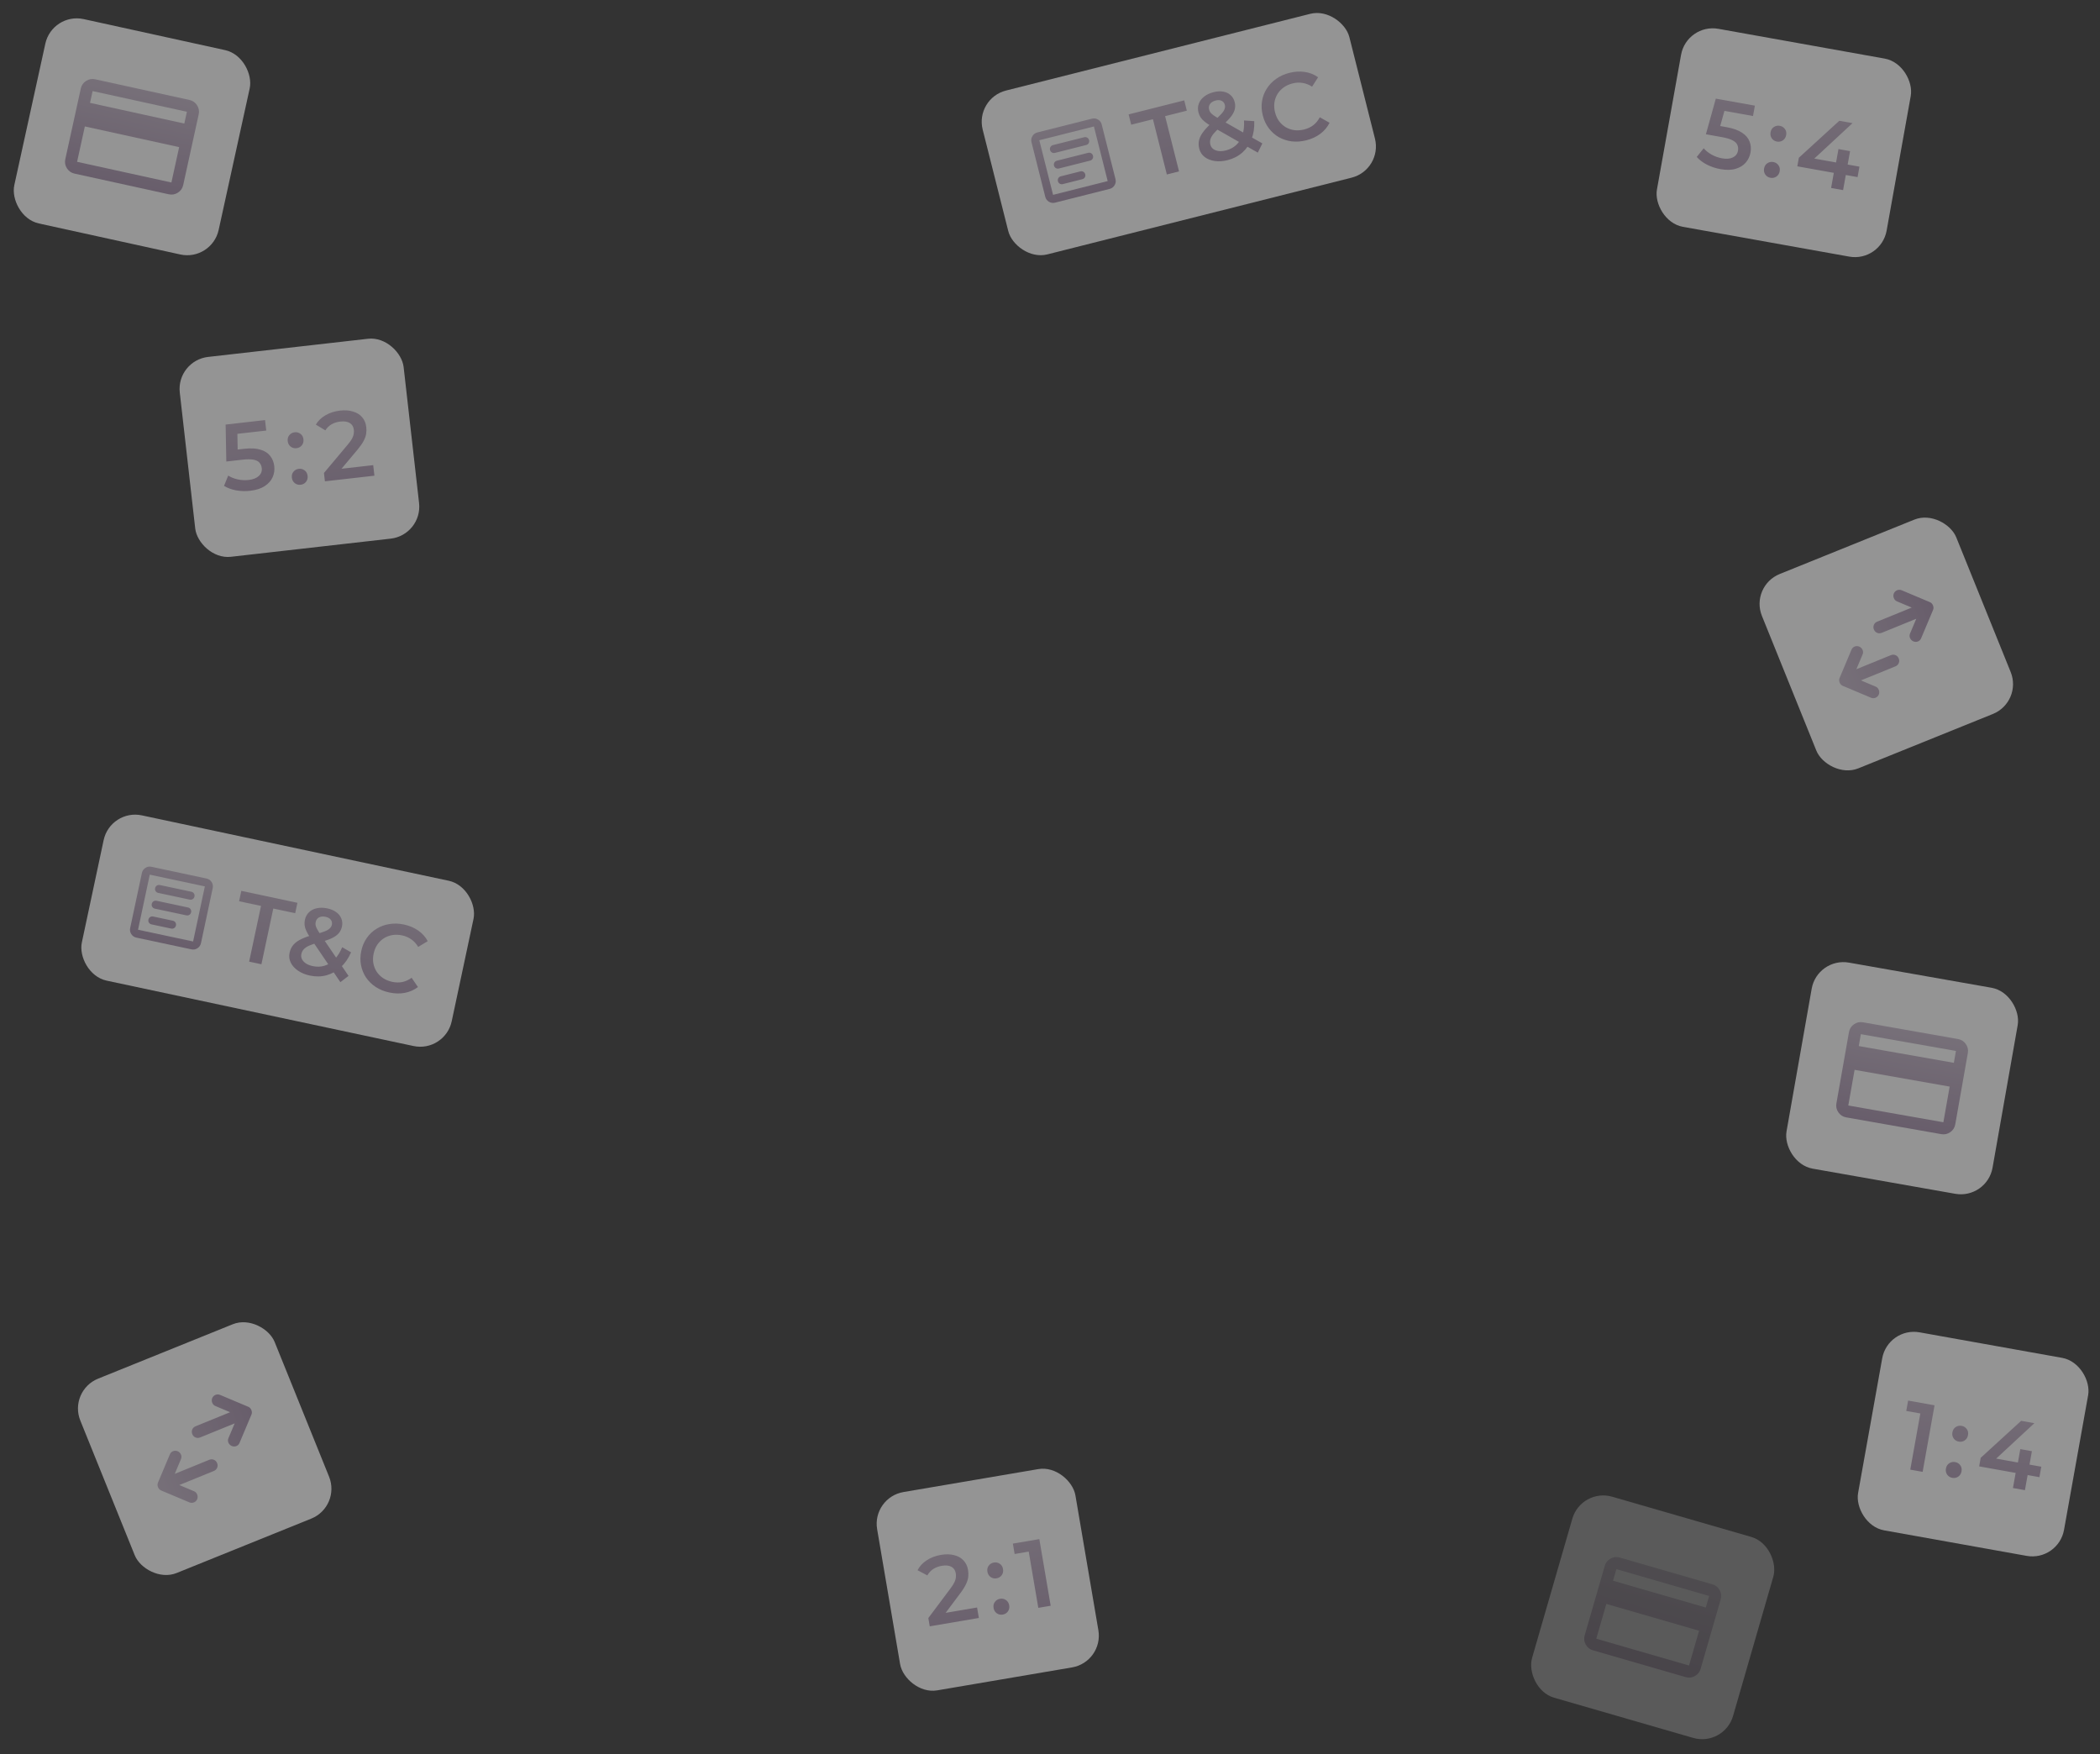 <svg width="261" height="218" viewBox="0 0 261 218" fill="none" xmlns="http://www.w3.org/2000/svg">
    <rect x="0" y="0" width="261" height="218" fill="#333333" stroke="none"/>
    <g opacity="0.5">
        <rect x="6.492" y="1.517" width="26" height="26" rx="4" transform="rotate(12.37 6.492 1.517)"
            fill="#F5F5F6" />
        <g clip-path="url(#clip0_162_21141)">
            <path
                d="M24.696 14.211L22.768 23.002C22.679 23.405 22.46 23.718 22.11 23.942C21.761 24.166 21.384 24.234 20.981 24.146L9.26 21.575C8.857 21.487 8.543 21.268 8.319 20.918C8.095 20.568 8.028 20.192 8.116 19.789L10.044 10.998C10.132 10.595 10.351 10.281 10.701 10.057C11.051 9.833 11.428 9.765 11.83 9.854L23.552 12.424C23.955 12.513 24.268 12.732 24.492 13.082C24.716 13.432 24.784 13.808 24.696 14.211ZM11.188 12.784L22.909 15.355L23.23 13.89L11.509 11.319L11.188 12.784ZM10.545 15.714L9.581 20.11L21.303 22.681L22.267 18.285L10.545 15.714Z"
                fill="url(#paint0_linear_162_21141)" />
        </g>
    </g>
    <g opacity="0.5">
        <rect x="225.861" y="118.94" width="26" height="26" rx="4" transform="rotate(10 225.861 118.94)"
            fill="#F5F5F6" />
        <g clip-path="url(#clip1_162_21141)">
            <path
                d="M244.574 130.871L243.011 139.734C242.94 140.141 242.734 140.463 242.393 140.701C242.053 140.939 241.68 141.023 241.274 140.951L229.456 138.867C229.05 138.796 228.727 138.59 228.489 138.249C228.251 137.909 228.168 137.536 228.239 137.13L229.802 128.266C229.874 127.86 230.08 127.538 230.42 127.3C230.76 127.061 231.133 126.978 231.54 127.05L243.357 129.133C243.764 129.205 244.086 129.411 244.324 129.751C244.562 130.092 244.646 130.465 244.574 130.871ZM231.019 130.004L242.836 132.088L243.097 130.611L231.279 128.527L231.019 130.004ZM230.498 132.959L229.716 137.39L241.534 139.474L242.316 135.042L230.498 132.959Z"
                fill="url(#paint1_linear_162_21141)" />
        </g>
    </g>
    <g opacity="0.2">
        <rect x="196.529" y="184.901" width="26" height="26" rx="4" transform="rotate(16.125 196.529 184.901)"
            fill="#F5F5F6" />
        <g clip-path="url(#clip2_162_21141)">
            <path
                d="M213.862 198.761L211.362 207.407C211.248 207.803 211.009 208.101 210.645 208.302C210.281 208.503 209.901 208.546 209.505 208.431L197.977 205.098C197.581 204.984 197.282 204.744 197.082 204.381C196.881 204.017 196.838 203.637 196.953 203.241L199.452 194.595C199.567 194.198 199.806 193.9 200.17 193.699C200.534 193.499 200.914 193.456 201.31 193.57L212.838 196.903C213.234 197.018 213.532 197.257 213.733 197.621C213.934 197.984 213.977 198.364 213.862 198.761ZM200.477 196.452L212.005 199.785L212.421 198.344L200.893 195.011L200.477 196.452ZM199.643 199.334L198.394 203.657L209.922 206.99L211.171 202.667L199.643 199.334Z"
                fill="url(#paint2_linear_162_21141)" />
        </g>
    </g>
    <g opacity="0.5">
        <rect x="8.484" y="172.837" width="26.052" height="26.052" rx="4" transform="rotate(-22 8.484 172.837)"
            fill="#F5F5F6" />
        <path
            d="M26.985 181.836C27.066 182.033 27.066 182.225 26.987 182.412C26.909 182.6 26.771 182.733 26.574 182.813L22.285 184.561L24.118 185.333C24.297 185.408 24.426 185.541 24.503 185.732C24.581 185.923 24.585 186.114 24.514 186.305C24.432 186.501 24.295 186.637 24.104 186.715C23.913 186.793 23.72 186.791 23.524 186.708L20.029 185.237C19.932 185.196 19.852 185.14 19.79 185.071C19.728 185.002 19.678 184.921 19.64 184.828C19.603 184.736 19.582 184.643 19.578 184.55C19.574 184.457 19.592 184.362 19.633 184.264L21.115 180.745C21.197 180.55 21.332 180.417 21.52 180.348C21.707 180.278 21.899 180.284 22.095 180.366C22.279 180.454 22.411 180.588 22.492 180.771C22.573 180.954 22.573 181.143 22.491 181.339L21.719 183.172L26.008 181.424C26.205 181.344 26.397 181.344 26.584 181.422C26.771 181.501 26.905 181.639 26.985 181.836ZM31.244 175.242C31.281 175.335 31.302 175.427 31.306 175.52C31.31 175.613 31.292 175.708 31.251 175.806L29.769 179.325C29.686 179.521 29.552 179.653 29.364 179.723C29.176 179.793 28.985 179.786 28.789 179.704C28.605 179.617 28.473 179.482 28.392 179.299C28.31 179.116 28.311 178.927 28.393 178.732L29.165 176.899L24.876 178.646C24.679 178.726 24.487 178.727 24.3 178.648C24.112 178.569 23.979 178.431 23.898 178.235C23.818 178.038 23.818 177.846 23.896 177.658C23.975 177.471 24.113 177.337 24.31 177.257L28.599 175.51L26.766 174.738C26.587 174.662 26.458 174.529 26.381 174.338C26.303 174.147 26.299 173.956 26.37 173.765C26.452 173.57 26.589 173.433 26.78 173.355C26.971 173.278 27.164 173.28 27.36 173.362L30.854 174.834C30.952 174.875 31.032 174.93 31.094 174.999C31.156 175.068 31.206 175.149 31.244 175.242Z"
            fill="url(#paint3_linear_162_21141)" />
    </g>
    <g opacity="0.5">
        <rect x="21.893" y="44.809" width="28" height="25" rx="4" transform="rotate(-6.479 21.893 44.809)"
            fill="#F5F5F6" />
        <path
            d="M31.09 60.994C30.502 61.061 29.916 61.043 29.332 60.94C28.756 60.828 28.26 60.643 27.844 60.385L28.363 59.106C28.693 59.318 29.081 59.475 29.528 59.577C29.982 59.679 30.444 59.703 30.913 59.65C31.461 59.587 31.878 59.423 32.161 59.157C32.453 58.891 32.577 58.563 32.533 58.173C32.503 57.911 32.409 57.688 32.251 57.505C32.102 57.321 31.854 57.196 31.508 57.13C31.171 57.064 30.716 57.063 30.143 57.128L28.128 57.357L28.042 52.766L32.942 52.209L33.09 53.509L28.762 54L29.488 53.169L29.552 56.604L28.659 55.968L30.34 55.777C31.167 55.684 31.843 55.719 32.369 55.885C32.903 56.042 33.306 56.302 33.581 56.665C33.863 57.02 34.032 57.444 34.088 57.936C34.143 58.421 34.074 58.88 33.882 59.312C33.689 59.745 33.361 60.112 32.896 60.415C32.439 60.716 31.837 60.909 31.09 60.994ZM36.849 55.702C36.579 55.733 36.338 55.668 36.127 55.507C35.914 55.338 35.792 55.11 35.759 54.824C35.725 54.522 35.793 54.273 35.964 54.076C36.134 53.871 36.354 53.754 36.624 53.723C36.895 53.692 37.136 53.758 37.347 53.919C37.558 54.072 37.68 54.3 37.715 54.602C37.747 54.888 37.679 55.137 37.51 55.35C37.34 55.554 37.119 55.672 36.849 55.702ZM37.365 60.245C37.095 60.276 36.854 60.211 36.642 60.05C36.43 59.88 36.307 59.653 36.275 59.367C36.241 59.065 36.309 58.815 36.48 58.619C36.65 58.414 36.87 58.297 37.14 58.266C37.411 58.235 37.651 58.3 37.863 58.462C38.074 58.615 38.196 58.843 38.23 59.145C38.263 59.431 38.195 59.68 38.026 59.892C37.855 60.097 37.635 60.215 37.365 60.245ZM40.382 59.818L40.264 58.781L43.221 55.257C43.47 54.963 43.65 54.709 43.763 54.495C43.875 54.281 43.942 54.088 43.963 53.916C43.991 53.736 43.996 53.57 43.979 53.419C43.935 53.038 43.771 52.759 43.485 52.582C43.198 52.397 42.801 52.333 42.292 52.391C41.887 52.437 41.525 52.551 41.208 52.732C40.898 52.912 40.64 53.162 40.435 53.484L39.256 52.772C39.532 52.298 39.931 51.91 40.452 51.61C40.98 51.3 41.587 51.106 42.27 51.029C42.874 50.96 43.41 51 43.878 51.148C44.353 51.288 44.73 51.523 45.009 51.853C45.296 52.183 45.467 52.594 45.523 53.087C45.554 53.357 45.549 53.632 45.508 53.91C45.466 54.18 45.363 54.474 45.197 54.791C45.032 55.107 44.779 55.47 44.439 55.879L41.897 58.909L41.509 58.362L46.385 57.808L46.534 59.119L40.382 59.818Z"
            fill="url(#paint4_linear_162_21141)" />
    </g>
    <g opacity="0.5">
        <rect x="108.344" y="186.103" width="25" height="25" rx="4" transform="rotate(-9.66 108.344 186.103)"
            fill="#F5F5F6" />
        <path
            d="M115.554 202.12L115.379 201.091L118.136 197.408C118.367 197.101 118.533 196.837 118.634 196.617C118.735 196.397 118.79 196.201 118.802 196.028C118.819 195.847 118.816 195.681 118.79 195.531C118.726 195.153 118.546 194.883 118.251 194.722C117.954 194.554 117.554 194.512 117.049 194.598C116.647 194.667 116.292 194.8 115.985 194.999C115.686 195.196 115.443 195.46 115.256 195.792L114.038 195.147C114.288 194.658 114.664 194.249 115.168 193.92C115.679 193.582 116.273 193.355 116.951 193.239C117.551 193.137 118.088 193.147 118.563 193.269C119.045 193.382 119.434 193.596 119.731 193.91C120.036 194.224 120.23 194.625 120.314 195.114C120.359 195.382 120.369 195.656 120.344 195.936C120.317 196.209 120.23 196.508 120.083 196.833C119.935 197.158 119.703 197.535 119.386 197.962L117.016 201.128L116.598 200.603L121.436 199.78L121.658 201.081L115.554 202.12ZM123.859 196.154C123.591 196.199 123.346 196.148 123.126 195.998C122.905 195.841 122.77 195.621 122.722 195.337C122.671 195.037 122.725 194.784 122.885 194.579C123.043 194.365 123.256 194.236 123.524 194.19C123.793 194.144 124.037 194.196 124.257 194.345C124.476 194.486 124.611 194.707 124.662 195.007C124.71 195.291 124.656 195.543 124.499 195.765C124.34 195.978 124.127 196.108 123.859 196.154ZM124.626 200.661C124.358 200.706 124.114 200.655 123.893 200.506C123.672 200.348 123.537 200.128 123.489 199.844C123.438 199.544 123.492 199.292 123.652 199.086C123.81 198.872 124.023 198.743 124.292 198.697C124.56 198.651 124.804 198.703 125.024 198.852C125.243 198.994 125.378 199.214 125.429 199.514C125.477 199.798 125.423 200.05 125.266 200.272C125.107 200.486 124.894 200.615 124.626 200.661ZM129.046 199.823L127.737 192.134L128.53 192.717L126.105 193.13L125.885 191.84L129.174 191.281L130.584 199.562L129.046 199.823Z"
            fill="url(#paint5_linear_162_21141)" />
    </g>
    <g opacity="0.5">
        <rect x="234.637" y="164.877" width="26" height="25" rx="4" transform="rotate(10.152 234.637 164.877)"
            fill="#F5F5F6" />
        <path
            d="M237.42 182.646L238.795 174.968L239.343 175.785L236.922 175.352L237.153 174.064L240.436 174.652L238.956 182.921L237.42 182.646ZM243.45 179.166C243.182 179.118 242.97 178.987 242.814 178.772C242.659 178.549 242.606 178.296 242.657 178.012C242.711 177.713 242.848 177.494 243.068 177.354C243.289 177.207 243.534 177.157 243.801 177.205C244.069 177.253 244.281 177.385 244.438 177.6C244.596 177.807 244.648 178.06 244.594 178.359C244.544 178.643 244.407 178.862 244.184 179.017C243.962 179.165 243.718 179.214 243.45 179.166ZM242.644 183.667C242.377 183.619 242.164 183.487 242.008 183.272C241.853 183.049 241.8 182.796 241.851 182.513C241.905 182.214 242.042 181.994 242.262 181.855C242.483 181.708 242.728 181.658 242.995 181.706C243.263 181.754 243.475 181.885 243.632 182.1C243.79 182.307 243.842 182.56 243.788 182.86C243.738 183.143 243.601 183.363 243.378 183.518C243.157 183.665 242.912 183.715 242.644 183.667ZM245.982 182.241L246.172 181.178L251.201 176.58L252.843 176.874L247.873 181.482L247.147 181.108L253.703 182.282L253.47 183.582L245.982 182.241ZM250.181 184.931L250.517 183.053L250.797 181.762L251.096 180.096L252.537 180.355L251.669 185.197L250.181 184.931Z"
            fill="url(#paint6_linear_162_21141)" />
    </g>
    <g opacity="0.5">
        <rect x="209.637" y="2.877" width="29" height="25" rx="4" transform="rotate(10.152 209.637 2.877)"
            fill="#F5F5F6" />
        <path
            d="M213.816 21.018C213.234 20.913 212.678 20.729 212.148 20.463C211.628 20.191 211.206 19.872 210.881 19.505L211.744 18.428C212 18.726 212.327 18.987 212.725 19.213C213.132 19.44 213.567 19.596 214.032 19.679C214.575 19.776 215.021 19.738 215.369 19.565C215.725 19.393 215.937 19.114 216.006 18.728C216.053 18.468 216.027 18.228 215.928 18.007C215.837 17.787 215.636 17.597 215.323 17.435C215.019 17.275 214.583 17.144 214.016 17.043L212.02 16.685L213.251 12.261L218.106 13.13L217.875 14.418L213.588 13.65L214.522 13.062L213.6 16.371L212.926 15.507L214.591 15.805C215.41 15.951 216.048 16.179 216.505 16.489C216.971 16.792 217.283 17.156 217.443 17.583C217.611 18.003 217.652 18.458 217.564 18.946C217.478 19.426 217.281 19.846 216.973 20.206C216.665 20.565 216.245 20.823 215.713 20.98C215.189 21.138 214.557 21.15 213.816 21.018ZM220.85 17.596C220.582 17.548 220.37 17.416 220.213 17.201C220.058 16.979 220.006 16.726 220.056 16.442C220.11 16.143 220.247 15.924 220.467 15.784C220.688 15.637 220.933 15.587 221.201 15.635C221.468 15.683 221.681 15.815 221.837 16.029C221.995 16.236 222.047 16.49 221.994 16.789C221.943 17.072 221.806 17.292 221.583 17.447C221.362 17.594 221.117 17.644 220.85 17.596ZM220.044 22.096C219.776 22.048 219.564 21.917 219.407 21.702C219.252 21.479 219.2 21.226 219.251 20.942C219.304 20.643 219.441 20.424 219.661 20.285C219.882 20.137 220.127 20.088 220.395 20.136C220.662 20.183 220.875 20.315 221.031 20.53C221.189 20.737 221.241 20.99 221.188 21.289C221.137 21.573 221 21.792 220.777 21.947C220.556 22.095 220.311 22.144 220.044 22.096ZM223.381 20.67L223.571 19.607L228.6 15.01L230.242 15.304L225.272 19.912L224.547 19.538L231.102 20.712L230.87 22.011L223.381 20.67ZM227.58 23.361L227.917 21.483L228.197 20.192L228.495 18.526L229.936 18.784L229.069 23.627L227.58 23.361Z"
            fill="url(#paint7_linear_162_21141)" />
    </g>
    <g opacity="0.5">
        <rect x="13.715" y="100.5" width="47.001" height="21" rx="4" transform="rotate(12.027 13.715 100.5)"
            fill="#F5F5F6" />
        <path
            d="M16.947 116.525C16.678 116.468 16.468 116.323 16.317 116.091C16.166 115.858 16.12 115.608 16.177 115.339L17.636 108.492C17.693 108.223 17.838 108.014 18.071 107.863C18.303 107.712 18.554 107.665 18.823 107.723L25.669 109.182C25.938 109.239 26.148 109.384 26.298 109.616C26.449 109.849 26.496 110.099 26.438 110.368L24.979 117.214C24.922 117.483 24.777 117.693 24.545 117.844C24.313 117.995 24.062 118.041 23.793 117.984L16.947 116.525ZM17.155 115.547L24.001 117.006L25.46 110.16L18.614 108.701L17.155 115.547ZM18.831 114.882L21.276 115.403C21.414 115.432 21.54 115.41 21.654 115.336C21.768 115.263 21.839 115.156 21.869 115.018C21.898 114.879 21.876 114.753 21.803 114.639C21.729 114.526 21.623 114.454 21.484 114.425L19.039 113.904C18.901 113.874 18.774 113.896 18.661 113.97C18.547 114.044 18.475 114.15 18.446 114.288C18.416 114.427 18.438 114.553 18.512 114.667C18.586 114.78 18.692 114.852 18.831 114.882ZM19.247 112.926L23.16 113.759C23.298 113.789 23.424 113.767 23.538 113.693C23.652 113.619 23.723 113.513 23.753 113.374C23.782 113.236 23.76 113.11 23.686 112.996C23.613 112.882 23.507 112.811 23.368 112.781L19.456 111.947C19.317 111.918 19.191 111.94 19.078 112.014C18.964 112.088 18.892 112.194 18.863 112.332C18.833 112.471 18.855 112.597 18.929 112.711C19.003 112.824 19.109 112.896 19.247 112.926ZM19.664 110.969L23.576 111.803C23.715 111.833 23.841 111.811 23.955 111.737C24.069 111.663 24.14 111.557 24.17 111.418C24.199 111.28 24.177 111.154 24.103 111.04C24.03 110.926 23.923 110.855 23.785 110.825L19.873 109.991C19.734 109.962 19.608 109.984 19.494 110.058C19.381 110.132 19.309 110.238 19.279 110.376C19.25 110.515 19.272 110.641 19.346 110.755C19.42 110.868 19.526 110.94 19.664 110.969Z"
            fill="url(#paint8_linear_162_21141)" />
        <path
            d="M30.965 119.512L32.44 112.587L29.717 112.007L29.992 110.716L36.964 112.201L36.688 113.492L33.965 112.912L32.49 119.837L30.965 119.512ZM38.516 121.243C37.945 121.122 37.452 120.919 37.038 120.634C36.625 120.35 36.324 120.016 36.135 119.632C35.947 119.248 35.899 118.841 35.991 118.411C36.074 118.02 36.235 117.686 36.474 117.41C36.713 117.133 37.05 116.894 37.486 116.693C37.923 116.483 38.466 116.296 39.114 116.132C39.624 116.003 40.026 115.88 40.321 115.763C40.624 115.648 40.843 115.523 40.978 115.388C41.121 115.255 41.211 115.102 41.247 114.93C41.297 114.695 41.255 114.49 41.121 114.314C40.988 114.13 40.769 114.006 40.464 113.941C40.136 113.871 39.86 113.898 39.637 114.022C39.424 114.141 39.29 114.329 39.235 114.587C39.206 114.72 39.202 114.854 39.223 114.989C39.251 115.126 39.315 115.287 39.414 115.472C39.514 115.657 39.663 115.897 39.862 116.193L43.317 121.285L42.304 122.063L38.57 116.556C38.359 116.241 38.194 115.956 38.077 115.702C37.959 115.448 37.887 115.212 37.86 114.993C37.834 114.767 37.845 114.545 37.892 114.325C37.973 113.942 38.143 113.626 38.4 113.379C38.659 113.123 38.985 112.955 39.379 112.875C39.773 112.788 40.209 112.795 40.687 112.896C41.133 112.992 41.5 113.148 41.789 113.365C42.088 113.575 42.298 113.837 42.42 114.149C42.551 114.455 42.577 114.796 42.496 115.172C42.426 115.5 42.279 115.788 42.055 116.034C41.832 116.273 41.518 116.48 41.113 116.656C40.715 116.833 40.198 116.997 39.56 117.147C39.085 117.267 38.702 117.394 38.412 117.528C38.121 117.663 37.901 117.812 37.752 117.976C37.602 118.141 37.503 118.337 37.455 118.563C37.407 118.79 37.431 119.004 37.527 119.205C37.631 119.407 37.798 119.585 38.026 119.74C38.257 119.888 38.54 119.997 38.877 120.069C39.377 120.175 39.854 120.163 40.308 120.03C40.771 119.892 41.191 119.629 41.568 119.243C41.944 118.857 42.265 118.349 42.531 117.719L43.633 118.358C43.301 119.114 42.87 119.734 42.342 120.218C41.822 120.696 41.237 121.026 40.585 121.206C39.933 121.386 39.243 121.398 38.516 121.243ZM48.39 123.347C47.764 123.214 47.203 122.988 46.706 122.669C46.219 122.345 45.816 121.952 45.497 121.492C45.188 121.025 44.978 120.51 44.869 119.947C44.76 119.384 44.771 118.797 44.901 118.187C45.031 117.576 45.26 117.036 45.59 116.567C45.919 116.097 46.323 115.717 46.802 115.426C47.282 115.128 47.811 114.934 48.386 114.844C48.963 114.746 49.569 114.764 50.202 114.899C50.875 115.043 51.464 115.291 51.97 115.644C52.477 115.989 52.874 116.43 53.161 116.965L51.977 117.682C51.748 117.298 51.467 116.989 51.132 116.754C50.8 116.511 50.418 116.344 49.988 116.252C49.557 116.161 49.147 116.147 48.757 116.211C48.375 116.277 48.023 116.41 47.703 116.612C47.389 116.815 47.121 117.077 46.897 117.397C46.681 117.719 46.528 118.092 46.438 118.514C46.348 118.937 46.336 119.339 46.402 119.721C46.476 120.105 46.614 120.454 46.817 120.767C47.028 121.082 47.295 121.347 47.617 121.563C47.947 121.78 48.327 121.935 48.757 122.027C49.188 122.118 49.603 122.125 50.005 122.047C50.407 121.961 50.792 121.785 51.16 121.52L51.945 122.669C51.467 123.033 50.925 123.274 50.319 123.39C49.714 123.506 49.071 123.492 48.39 123.347Z"
            fill="url(#paint9_linear_162_21141)" />
    </g>
    <g opacity="0.5">
        <rect x="121.156" y="12.23" width="47.001" height="21" rx="4" transform="rotate(-14.152 121.156 12.23)"
            fill="#F5F5F6" />
        <path
            d="M131.127 25.186C130.86 25.253 130.608 25.216 130.37 25.074C130.132 24.931 129.98 24.727 129.912 24.46L128.201 17.673C128.134 17.406 128.171 17.154 128.313 16.916C128.455 16.678 128.66 16.526 128.926 16.459L135.714 14.748C135.981 14.68 136.233 14.718 136.471 14.86C136.708 15.002 136.861 15.206 136.928 15.473L138.639 22.261C138.707 22.527 138.669 22.779 138.527 23.017C138.385 23.255 138.181 23.407 137.914 23.475L131.127 25.186ZM130.882 24.216L137.67 22.505L135.959 15.717L129.171 17.428L130.882 24.216ZM132.092 22.88L134.516 22.269C134.654 22.234 134.757 22.159 134.827 22.042C134.896 21.926 134.913 21.799 134.879 21.662C134.844 21.524 134.769 21.421 134.652 21.351C134.536 21.282 134.409 21.264 134.272 21.299L131.848 21.91C131.71 21.945 131.607 22.02 131.537 22.137C131.468 22.253 131.45 22.38 131.485 22.517C131.52 22.654 131.595 22.758 131.712 22.828C131.828 22.897 131.955 22.914 132.092 22.88ZM131.603 20.94L135.482 19.963C135.619 19.928 135.723 19.852 135.792 19.736C135.862 19.62 135.879 19.493 135.844 19.356C135.81 19.218 135.734 19.115 135.618 19.045C135.502 18.976 135.375 18.958 135.237 18.993L131.359 19.971C131.221 20.005 131.118 20.081 131.048 20.197C130.979 20.314 130.962 20.441 130.996 20.578C131.031 20.715 131.106 20.819 131.223 20.888C131.339 20.958 131.466 20.975 131.603 20.94ZM131.114 19.001L134.993 18.023C135.13 17.989 135.234 17.913 135.303 17.797C135.373 17.68 135.39 17.554 135.356 17.416C135.321 17.279 135.245 17.175 135.129 17.106C135.013 17.036 134.886 17.019 134.748 17.054L130.87 18.031C130.732 18.066 130.629 18.142 130.56 18.258C130.49 18.374 130.473 18.501 130.507 18.639C130.542 18.776 130.617 18.879 130.734 18.949C130.85 19.018 130.977 19.036 131.114 19.001Z"
            fill="url(#paint10_linear_162_21141)" />
        <path
            d="M145.024 21.682L143.293 14.817L140.593 15.497L140.271 14.217L147.182 12.475L147.505 13.755L144.805 14.435L146.537 21.3L145.024 21.682ZM152.565 19.904C151.998 20.047 151.467 20.082 150.97 20.009C150.473 19.936 150.055 19.77 149.717 19.508C149.379 19.247 149.156 18.903 149.049 18.476C148.951 18.088 148.948 17.718 149.041 17.365C149.133 17.011 149.33 16.648 149.632 16.275C149.932 15.894 150.337 15.487 150.846 15.053C151.247 14.713 151.554 14.425 151.767 14.19C151.988 13.953 152.129 13.744 152.191 13.563C152.26 13.38 152.274 13.204 152.23 13.033C152.172 12.8 152.043 12.635 151.845 12.536C151.645 12.43 151.394 12.415 151.091 12.491C150.766 12.573 150.53 12.72 150.385 12.929C150.246 13.129 150.208 13.357 150.273 13.614C150.306 13.745 150.362 13.867 150.44 13.98C150.525 14.09 150.653 14.206 150.824 14.328C150.995 14.45 151.235 14.6 151.544 14.778L156.891 17.823L156.326 18.968L150.545 15.674C150.217 15.484 149.944 15.301 149.726 15.125C149.508 14.949 149.339 14.769 149.218 14.585C149.096 14.393 149.007 14.188 148.952 13.971C148.856 13.591 148.869 13.233 148.991 12.897C149.111 12.553 149.329 12.259 149.647 12.014C149.963 11.761 150.357 11.575 150.83 11.456C151.272 11.344 151.671 11.322 152.026 11.389C152.387 11.447 152.691 11.589 152.938 11.815C153.191 12.032 153.364 12.327 153.458 12.699C153.54 13.025 153.535 13.348 153.443 13.668C153.348 13.981 153.158 14.305 152.871 14.641C152.592 14.976 152.2 15.351 151.695 15.767C151.321 16.084 151.033 16.367 150.832 16.616C150.631 16.865 150.499 17.096 150.438 17.309C150.376 17.523 150.373 17.742 150.43 17.967C150.487 18.192 150.603 18.373 150.778 18.511C150.96 18.646 151.188 18.733 151.462 18.771C151.734 18.802 152.036 18.775 152.37 18.691C152.866 18.566 153.289 18.344 153.638 18.025C153.992 17.696 154.253 17.276 154.421 16.763C154.589 16.25 154.652 15.653 154.612 14.97L155.884 15.057C155.919 15.882 155.806 16.628 155.545 17.296C155.291 17.954 154.91 18.508 154.405 18.957C153.899 19.407 153.286 19.722 152.565 19.904ZM162.354 17.436C161.733 17.592 161.13 17.637 160.544 17.57C159.964 17.494 159.429 17.319 158.939 17.047C158.456 16.765 158.041 16.395 157.694 15.938C157.348 15.48 157.099 14.949 156.946 14.344C156.793 13.739 156.761 13.153 156.849 12.586C156.937 12.02 157.132 11.5 157.434 11.028C157.734 10.548 158.122 10.141 158.599 9.806C159.073 9.464 159.625 9.213 160.253 9.055C160.92 8.887 161.559 8.85 162.168 8.943C162.776 9.03 163.326 9.25 163.82 9.604L163.074 10.769C162.699 10.526 162.31 10.372 161.906 10.309C161.5 10.238 161.084 10.256 160.657 10.364C160.231 10.472 159.857 10.64 159.535 10.87C159.221 11.097 158.965 11.372 158.765 11.695C158.574 12.015 158.449 12.369 158.389 12.755C158.338 13.139 158.365 13.541 158.47 13.96C158.576 14.379 158.743 14.745 158.97 15.059C159.206 15.371 159.484 15.623 159.804 15.814C160.132 16.003 160.489 16.124 160.873 16.176C161.265 16.225 161.674 16.196 162.101 16.089C162.528 15.981 162.904 15.804 163.229 15.557C163.553 15.302 163.821 14.974 164.033 14.574L165.245 15.259C164.977 15.797 164.597 16.252 164.104 16.623C163.612 16.995 163.029 17.266 162.354 17.436Z"
            fill="url(#paint11_linear_162_21141)" />
    </g>
    <g opacity="0.5">
        <rect x="217.484" y="72.837" width="26.052" height="26.052" rx="4" transform="rotate(-22 217.484 72.837)"
            fill="#F5F5F6" />
        <path
            d="M235.985 81.836C236.066 82.033 236.066 82.225 235.987 82.412C235.909 82.6 235.771 82.733 235.574 82.814L231.285 84.561L233.118 85.333C233.297 85.408 233.426 85.541 233.503 85.732C233.581 85.923 233.585 86.114 233.514 86.305C233.432 86.501 233.295 86.637 233.104 86.715C232.913 86.793 232.72 86.791 232.524 86.708L229.03 85.237C228.932 85.196 228.852 85.141 228.79 85.071C228.728 85.002 228.678 84.921 228.64 84.829C228.603 84.736 228.582 84.643 228.578 84.55C228.574 84.457 228.592 84.362 228.633 84.264L230.115 80.745C230.197 80.55 230.332 80.417 230.52 80.347C230.707 80.278 230.899 80.284 231.095 80.367C231.278 80.454 231.411 80.588 231.492 80.771C231.574 80.954 231.573 81.143 231.491 81.339L230.719 83.172L235.008 81.424C235.205 81.344 235.397 81.344 235.584 81.422C235.772 81.501 235.905 81.639 235.985 81.836ZM240.243 75.242C240.281 75.335 240.302 75.427 240.306 75.52C240.31 75.613 240.292 75.708 240.251 75.806L238.769 79.325C238.687 79.521 238.552 79.653 238.364 79.723C238.176 79.793 237.985 79.786 237.789 79.704C237.605 79.617 237.473 79.482 237.392 79.299C237.31 79.116 237.311 78.927 237.393 78.732L238.165 76.899L233.876 78.646C233.679 78.726 233.487 78.727 233.3 78.648C233.112 78.569 232.979 78.431 232.898 78.234C232.818 78.038 232.818 77.846 232.897 77.658C232.975 77.471 233.113 77.337 233.31 77.257L237.599 75.51L235.766 74.738C235.587 74.662 235.458 74.529 235.381 74.338C235.303 74.147 235.299 73.956 235.37 73.765C235.452 73.57 235.589 73.433 235.78 73.355C235.971 73.278 236.164 73.28 236.36 73.362L239.854 74.834C239.952 74.875 240.032 74.93 240.094 74.999C240.156 75.069 240.206 75.149 240.243 75.242Z"
            fill="url(#paint12_linear_162_21141)" />
    </g>
    <defs>
        <linearGradient id="paint0_linear_162_21141" x1="17.691" y1="11.139" x2="15.121" y2="22.86"
            gradientUnits="userSpaceOnUse">
            <stop stop-color="#BBADBF" />
            <stop offset="1" stop-color="#9E89A4" />
        </linearGradient>
        <linearGradient id="paint1_linear_162_21141" x1="237.449" y1="128.092" x2="235.365" y2="139.909"
            gradientUnits="userSpaceOnUse">
            <stop stop-color="#BBADBF" />
            <stop offset="1" stop-color="#9E89A4" />
        </linearGradient>
        <linearGradient id="paint2_linear_162_21141" x1="207.074" y1="195.237" x2="203.741" y2="206.765"
            gradientUnits="userSpaceOnUse">
            <stop stop-color="#BBADBF" />
            <stop offset="1" stop-color="#9E89A4" />
        </linearGradient>
        <linearGradient id="paint3_linear_162_21141" x1="18.791" y1="182.745" x2="32.092" y2="177.326"
            gradientUnits="userSpaceOnUse">
            <stop stop-color="#BBADBF" />
            <stop offset="1" stop-color="#9E89A4" />
        </linearGradient>
        <linearGradient id="paint4_linear_162_21141" x1="36.255" y1="47.203" x2="38.173" y2="64.095"
            gradientUnits="userSpaceOnUse">
            <stop stop-color="#BBADBF" />
            <stop offset="1" stop-color="#9E89A4" />
        </linearGradient>
        <linearGradient id="paint5_linear_162_21141" x1="121.338" y1="187.948" x2="124.19" y2="204.707"
            gradientUnits="userSpaceOnUse">
            <stop stop-color="#BBADBF" />
            <stop offset="1" stop-color="#9E89A4" />
        </linearGradient>
        <linearGradient id="paint6_linear_162_21141" x1="246.728" y1="171.106" x2="243.731" y2="187.84"
            gradientUnits="userSpaceOnUse">
            <stop stop-color="#BBADBF" />
            <stop offset="1" stop-color="#9E89A4" />
        </linearGradient>
        <linearGradient id="paint7_linear_162_21141" x1="223.204" y1="9.37" x2="220.208" y2="26.104"
            gradientUnits="userSpaceOnUse">
            <stop stop-color="#BBADBF" />
            <stop offset="1" stop-color="#9E89A4" />
        </linearGradient>
        <linearGradient id="paint8_linear_162_21141" x1="22.246" y1="108.452" x2="20.37" y2="117.255"
            gradientUnits="userSpaceOnUse">
            <stop stop-color="#BBADBF" />
            <stop offset="1" stop-color="#9E89A4" />
        </linearGradient>
        <linearGradient id="paint9_linear_162_21141" x1="43.129" y1="108.812" x2="39.587" y2="125.439"
            gradientUnits="userSpaceOnUse">
            <stop stop-color="#BBADBF" />
            <stop offset="1" stop-color="#9E89A4" />
        </linearGradient>
        <linearGradient id="paint10_linear_162_21141" x1="132.32" y1="15.603" x2="134.52" y2="24.33"
            gradientUnits="userSpaceOnUse">
            <stop stop-color="#BBADBF" />
            <stop offset="1" stop-color="#9E89A4" />
        </linearGradient>
        <linearGradient id="paint11_linear_162_21141" x1="151.22" y1="6.712" x2="155.376" y2="23.197"
            gradientUnits="userSpaceOnUse">
            <stop stop-color="#BBADBF" />
            <stop offset="1" stop-color="#9E89A4" />
        </linearGradient>
        <linearGradient id="paint12_linear_162_21141" x1="227.791" y1="82.745" x2="241.092" y2="77.326"
            gradientUnits="userSpaceOnUse">
            <stop stop-color="#BBADBF" />
            <stop offset="1" stop-color="#9E89A4" />
        </linearGradient>
        <clipPath id="clip0_162_21141">
            <rect width="18" height="18" fill="white" transform="translate(9.542 6.281) rotate(12.37)" />
        </clipPath>
        <clipPath id="clip1_162_21141">
            <rect width="18" height="18" fill="white" transform="translate(229.106 123.574) rotate(10)" />
        </clipPath>
        <clipPath id="clip2_162_21141">
            <rect width="18" height="18" fill="white" transform="translate(199.261 189.855) rotate(16.125)" />
        </clipPath>
    </defs>
</svg>